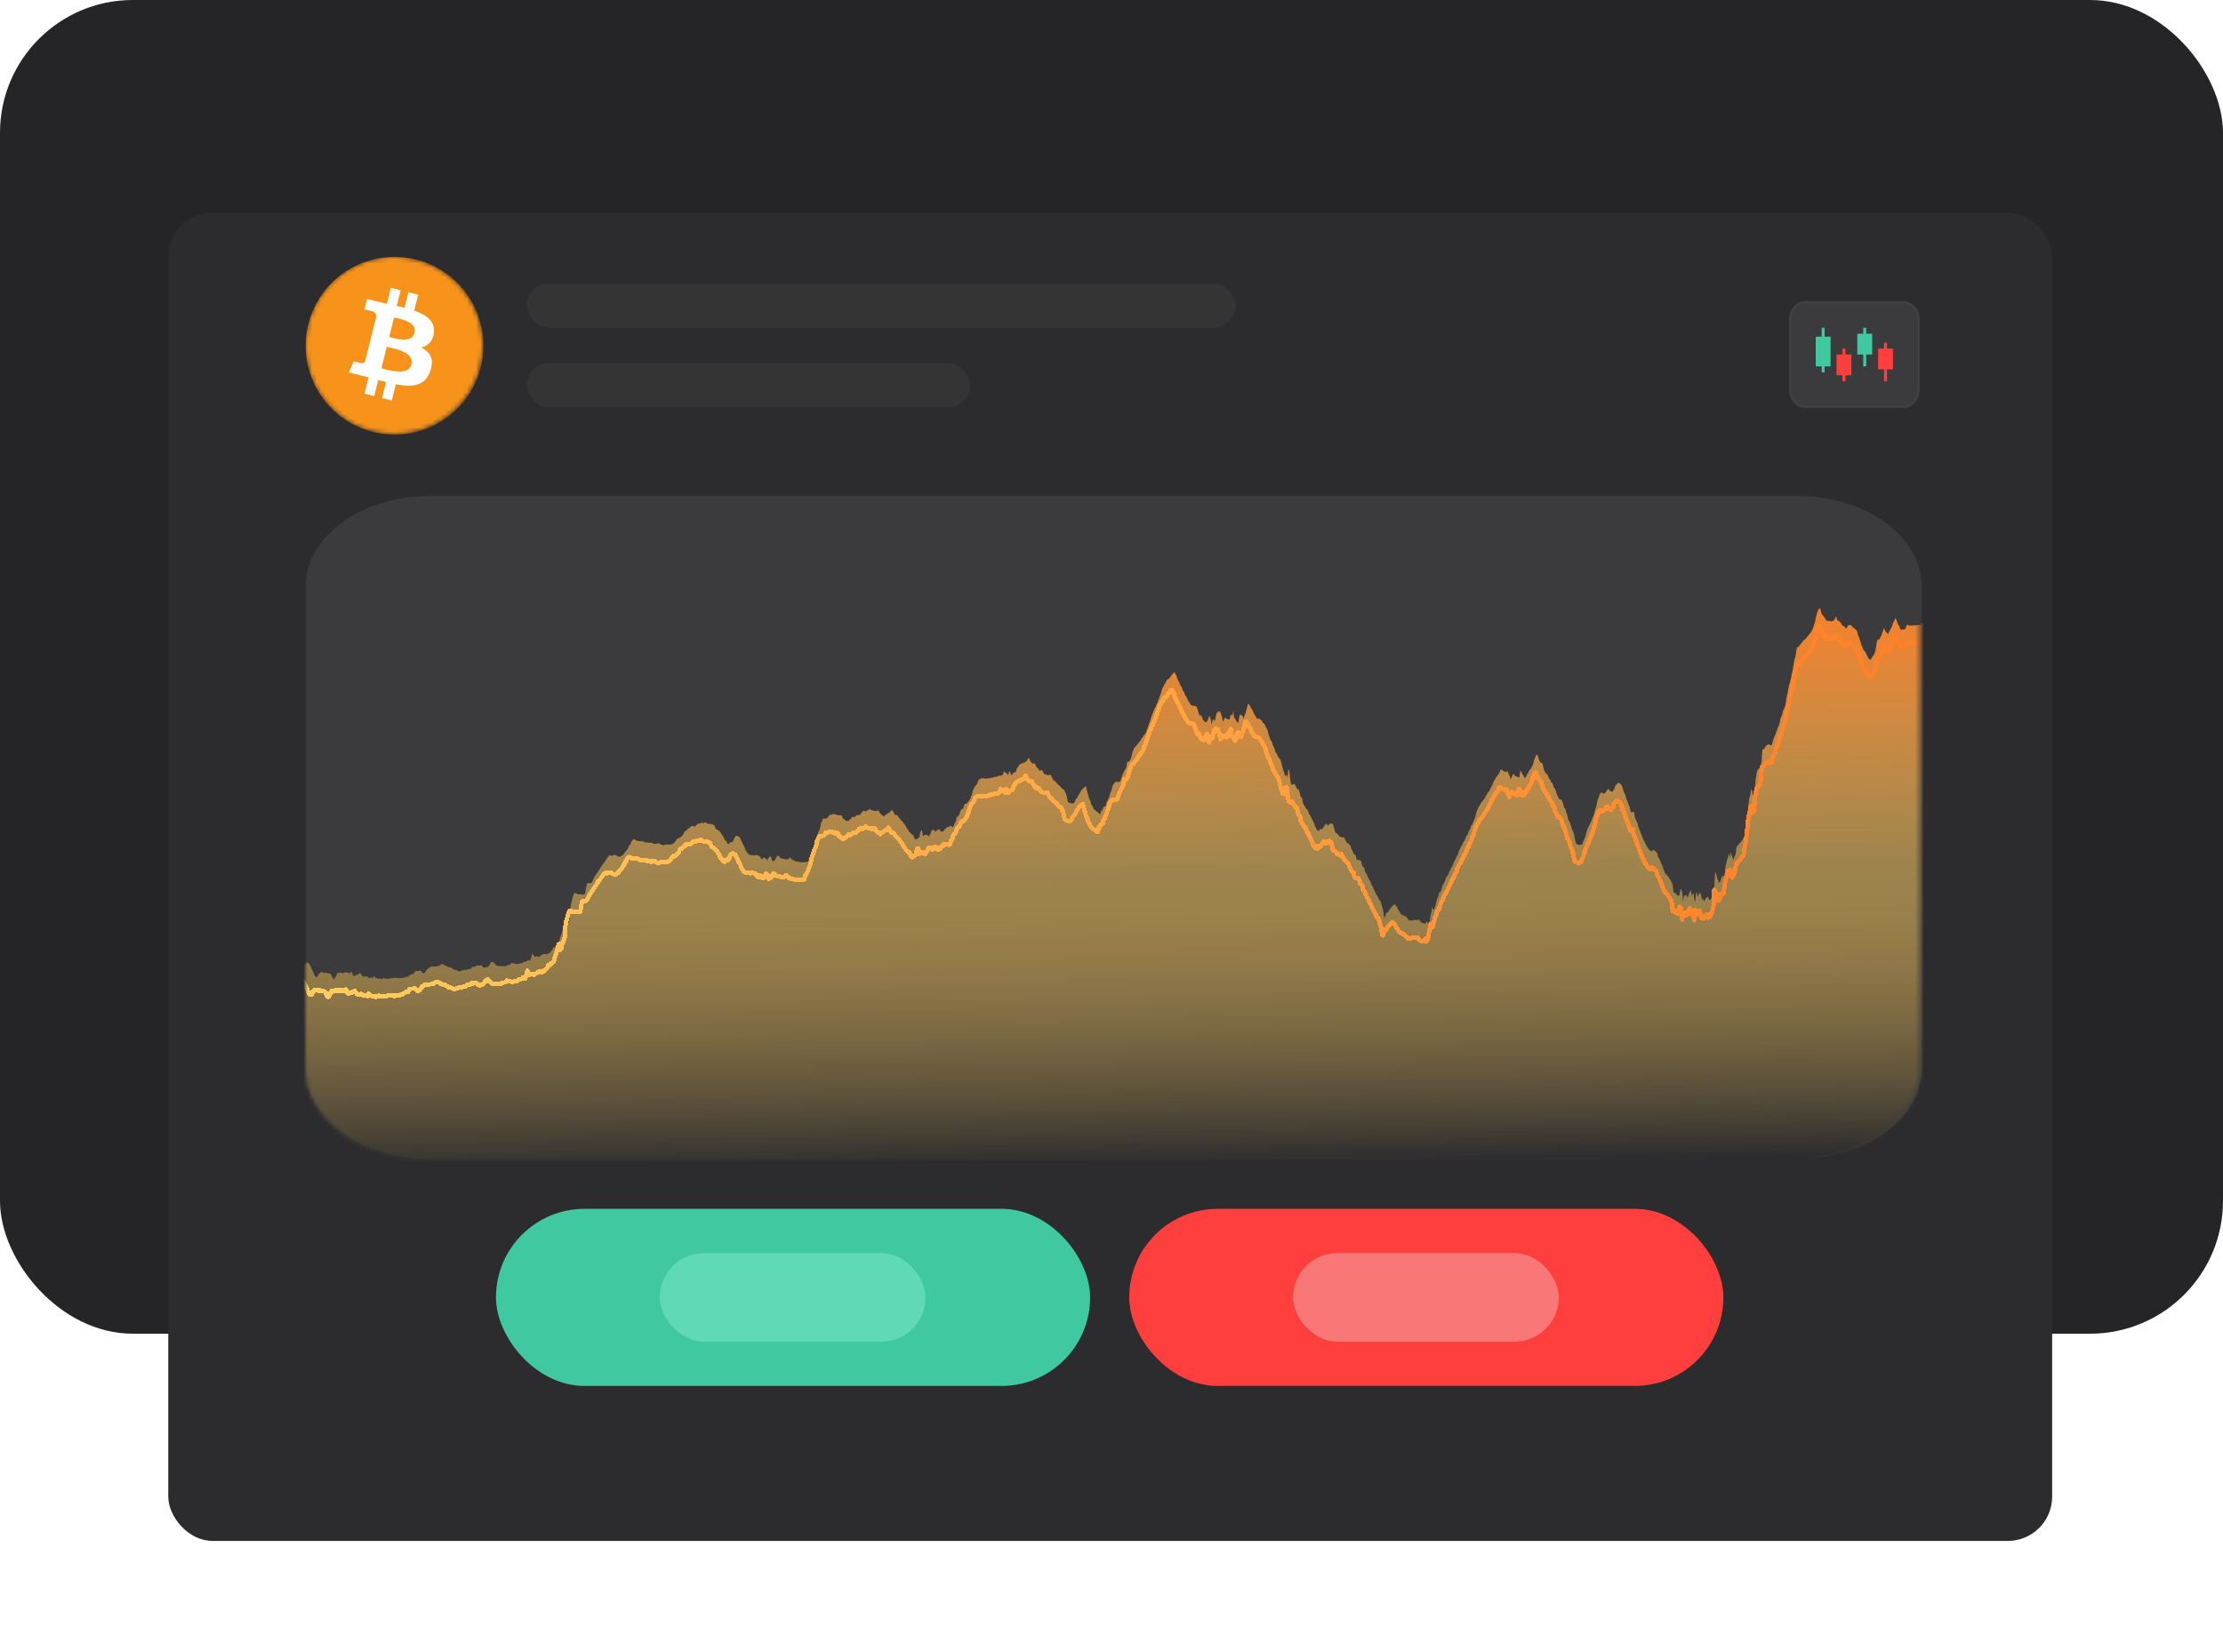 <svg width="502" height="373" viewBox="0 0 502 373" fill="none" xmlns="http://www.w3.org/2000/svg">
<rect width="502" height="301.2" rx="30" fill="#252527"/>
<g filter="url(#filter0_d_1_12488)">
<rect x="38" y="38" width="425.418" height="300" rx="10" fill="#2C2C2E"/>
</g>
<g filter="url(#filter1_d_1_12488)">
<path d="M405.923 108L97.077 108C81.57 108 69 117.208 69 128.566V237.152C69 248.51 81.57 257.717 97.077 257.717H405.923C421.43 257.717 434 248.51 434 237.152V128.566C434 117.208 421.43 108 405.923 108Z" fill="#3B3B3D"/>
<mask id="mask0_1_12488" style="mask-type:luminance" maskUnits="userSpaceOnUse" x="69" y="108" width="365" height="150">
<path d="M97.035 108L405.506 108C412.952 108.017 420.086 110.196 425.343 114.058C430.6 117.92 433.552 123.151 433.552 128.604V237.396C433.552 242.849 430.6 248.08 425.343 251.942C420.086 255.804 412.952 257.983 405.506 258H97.035C89.59 257.98 82.46 255.801 77.205 251.939C71.95 248.077 69 242.847 69 237.396V128.604C69 123.153 71.95 117.923 77.205 114.061C82.46 110.199 89.59 108.02 97.035 108Z" fill="white"/>
</mask>
<g mask="url(#mask0_1_12488)">
<path d="M435.308 135.813V259.919H67.692L67.692 214.294L67.883 214.211L68.074 214.046H68.277L68.468 213.957H68.659L68.862 213.875L69.053 213.545L69.435 213.38L69.638 213.463L69.829 213.71L70.02 214.046L70.222 214.459L70.414 214.871L70.605 215.207L70.807 215.791L70.999 216.203L71.19 216.533L71.381 216.704L71.583 216.616L71.775 216.368L71.966 215.956L72.168 215.873L72.359 215.537H72.753L72.944 215.62L73.135 215.702L73.327 215.791L73.529 215.62L73.72 215.702L73.912 215.791H74.114L74.305 215.873H74.496L74.699 215.956L74.89 216.286L75.081 216.787L75.272 217.117H75.475L75.666 216.787L75.857 216.451L76.06 216.121L76.251 215.702H76.836L77.027 215.62L77.218 215.791H77.421L77.612 215.702L77.803 215.62L78.006 215.702L78.197 215.537L78.388 215.62H78.59L78.782 215.873L78.973 215.791L79.164 215.62L79.367 215.455L79.558 215.873L79.749 216.286L79.951 216.451L80.143 216.368L80.334 216.203L80.536 216.121L80.727 216.203L81.11 215.873L81.312 215.702L81.504 215.956L81.695 216.203L81.897 216.533H82.673L82.864 216.451L83.056 216.616L83.258 216.869H83.449L83.641 216.787H83.843L84.034 216.704L84.225 217.034L84.428 216.368L84.619 216.616L84.81 216.869H85.001L85.204 216.952L85.395 217.034H85.586L85.789 216.952L85.98 217.117H86.171L86.374 216.952H86.565L86.756 216.869L86.947 217.034H87.734L87.926 216.952H88.51L88.702 216.869H89.095L89.287 216.787L89.478 216.869H90.063L90.265 216.952L90.456 216.869H90.839L91.041 216.787H91.424L91.626 216.616H92.008L92.211 216.533L92.402 216.286L92.593 216.203L92.784 216.121L92.987 215.956H93.189L93.38 216.038L93.583 215.537L93.774 215.29L93.965 215.372L94.168 215.29H94.55L94.742 215.207H94.944L95.135 215.372L95.326 215.62L95.529 215.791H95.72L95.911 215.702L96.114 215.455L96.305 215.125L96.496 214.788H96.687L96.89 214.624L97.081 214.376H97.272L97.475 214.294H98.442L98.633 214.211H98.835L99.027 214.129H99.218L99.42 213.875L99.612 213.792H99.803L100.005 213.71L100.196 213.875L100.388 213.957L100.579 214.046L100.781 214.211H100.972L101.164 214.376L101.366 214.459L101.557 214.376L101.748 214.459L101.951 214.624L102.142 214.706L102.333 214.871L102.525 214.96L102.727 215.042H102.918L103.109 215.125L103.312 215.207L103.503 215.29L103.694 215.372H103.897L104.088 215.29L104.279 215.207L104.47 215.125H104.673L105.055 214.96L105.258 215.042H105.449L105.64 214.96L105.842 214.788L106.034 214.871H106.225L106.427 214.706L106.619 214.376H106.81L107.001 214.294L107.203 214.376L107.395 214.294L107.586 214.046H107.788L107.979 214.129L108.171 214.046H108.564L108.755 213.957L108.947 214.294L109.149 214.459L109.34 214.541H109.532L109.734 214.459L109.925 214.376H110.116L110.319 214.211L110.51 214.046L110.701 213.628L110.892 213.298H111.095L111.286 213.215L111.477 213.38L111.68 213.71H111.871L112.062 214.046L112.265 214.129H112.838L113.041 214.211H114.21L114.402 214.046H114.593L114.784 213.957L114.986 213.875H115.178L115.369 213.628L115.571 213.463L115.763 213.545H115.954L116.156 213.628H116.347L116.539 213.71H117.123L117.315 213.545H117.899L118.102 213.298L118.293 213.215H118.676L118.878 213.044H119.069L119.26 212.714L119.463 212.961H119.654L119.845 212.632L120.048 211.883L120.239 211.217L120.43 211.8H120.633L120.824 212.13L121.026 212.048L121.217 211.965H121.409L121.611 212.13H121.802L121.993 211.883L122.185 211.8L122.387 211.636L122.578 211.471H122.972L123.163 211.382L123.354 211.553H123.557L123.748 211.217L123.939 211.382L124.13 211.217L124.333 210.887L124.524 210.722L124.715 210.557L124.918 209.891L125.109 210.056L125.3 209.891L125.503 209.555L125.694 209.637L126.076 209.142L126.279 208.724L126.47 207.81L126.661 207.315L126.864 206.649L127.055 206.066L127.246 205.235H127.448L127.64 206.484L127.831 206.319L128.022 205.317L128.224 204.987L128.416 204.321L128.607 203.744L128.809 200.921L129 199.918L129.192 199.259L129.394 198.427L129.585 197.844L129.777 197.679H129.968L130.17 197.761L130.361 197.844L130.553 198.009H130.755L130.946 197.926L131.149 198.009H131.925L132.116 197.844L132.307 196.848L132.51 195.604L132.701 195.522L132.892 195.433H133.477L133.679 195.186L133.871 194.856L134.062 194.355L134.253 194.025L134.455 193.689L134.647 193.441L134.838 193.111L135.04 192.864L135.231 192.528L135.423 192.28L135.625 191.944L135.816 191.697L136.008 191.284L136.199 191.119L136.401 190.866L136.592 190.536L136.784 190.288L136.986 189.952L137.177 189.705L137.368 189.457L137.571 189.203L137.762 189.121L137.953 189.375L138.144 189.286L138.347 189.121H138.729L138.932 189.038L139.123 189.121L139.314 189.286L139.517 189.375L139.708 189.457H140.09L140.281 189.375L140.484 189.121H140.675L140.866 188.791L141.069 188.626L141.26 188.29L141.451 188.125L141.642 187.795L141.845 187.63L142.036 186.964L142.227 186.882L142.43 186.545L142.621 185.968L142.812 185.797L143.015 185.556H143.206L143.408 185.638L143.599 185.721L143.791 185.886H143.993L144.184 185.968H145.151L145.343 186.051L145.545 186.222L145.736 186.304L145.928 186.222H146.13L146.321 186.304H146.715L146.906 186.387L147.097 186.222L147.288 186.387L147.491 186.552H147.873L148.076 186.634L148.267 186.552L148.458 186.469H148.852L149.043 186.552L149.234 186.717L149.437 186.799L149.628 186.882H149.819L150.022 186.799L150.213 186.717H151.574L151.765 186.634L151.967 186.552L152.159 186.469L152.35 186.222L152.552 185.968L152.743 185.638L152.935 185.473L153.126 185.219L153.328 185.391L153.519 185.137L153.711 185.055L153.913 184.89L154.104 184.725L154.295 184.477L154.498 183.894L154.689 183.729L154.88 183.646L155.083 183.475L155.274 183.227L155.465 183.063H155.656L155.859 182.815L156.05 182.561H156.635L156.826 182.733L157.029 182.561L157.22 182.396L157.411 182.149L157.602 182.067L157.805 181.984H158.198L158.389 181.813H158.592L158.783 181.902H158.974L159.177 181.648L159.368 181.73L159.559 181.902L159.75 181.984L159.953 182.067H160.538L160.729 182.149H160.92L161.123 182.396L161.314 182.314L161.505 182.898L161.707 183.31H161.899L162.09 183.475L162.281 183.557L162.483 183.729L162.866 184.223L163.068 184.56L163.26 184.807L163.451 185.137L163.653 185.721L163.844 185.803L164.036 185.968L164.227 186.469L164.429 186.552L164.62 186.634L164.812 186.304L165.014 186.133L165.205 186.222H165.396L165.588 185.886L165.79 185.302L165.981 185.055L166.173 184.807L166.375 184.725L166.566 184.89H166.757L166.949 184.972L167.151 185.302L167.342 185.721L167.533 186.133L167.736 186.634L167.927 186.964L168.118 187.3L168.321 187.878L168.512 188.214L168.703 188.461L168.906 188.791L169.097 188.962L169.288 189.045L169.479 189.127H170.064L170.267 189.21H170.458L170.649 189.127L170.851 189.045L171.043 189.127L171.234 189.292H171.436L171.627 189.457L171.819 189.876L172.01 190.041H172.212L172.404 189.622L172.595 189.705L172.797 189.793L172.988 189.958L173.18 190.371L173.382 189.958L173.573 189.793L173.764 189.54L173.956 189.292L174.158 189.622L174.349 190.371L174.54 190.453L174.743 190.371H174.934L175.125 189.958L175.328 189.622L175.519 189.299H175.71L175.913 189.381L176.104 189.628L176.295 189.793L176.497 189.876L176.689 189.958H177.071L177.274 190.047L177.465 190.13L177.656 190.047H178.05L178.241 189.711L178.443 189.628L178.634 189.958L178.826 190.047L179.017 190.295L179.219 190.212L179.411 190.377L179.602 190.542H179.995L180.187 190.624H180.389L180.58 190.707H182.132L182.335 190.624H182.526L182.717 189.711L182.92 189.464L183.111 189.134L183.302 188.715L183.493 188.214L183.696 187.719L183.887 187.218L184.078 186.304L184.281 185.473L184.472 184.896L184.663 184.395L184.865 183.729L185.057 183.481L185.248 182.733L185.439 181.737L185.641 181.489L185.833 180.906L186.024 180.823L186.226 180.906H186.418L186.609 180.823L186.811 180.741L187.002 180.493L187.194 180.328L187.385 179.992L187.587 180.075L187.778 179.992L187.97 179.91L188.172 179.827H188.363L188.555 179.91H188.757L188.948 180.075H189.139L189.331 180.157L189.533 180.075L189.724 180.157L189.915 180.075L190.118 180.239L190.309 180.741L190.5 180.988H190.703L190.894 181.242L191.085 181.407H191.479L191.67 181.324L191.861 181.071L192.064 180.988L192.255 180.741L192.446 180.576L192.648 180.411L192.84 180.576L193.031 180.493L193.233 180.328L193.425 180.075H194.009L194.201 179.992L194.392 179.745L194.594 179.497L194.785 179.326L194.977 179.079L195.179 179.161L195.37 179.243H195.562L195.753 179.079L195.955 178.996L196.146 178.914L196.338 178.666L196.54 178.831L196.731 178.914L196.922 178.996H197.125L197.316 179.079L197.507 179.161H197.901L198.092 179.079L198.283 178.996L198.486 179.243L198.677 179.662L198.868 179.745L199.071 179.992L199.262 180.157L199.453 180.239L199.656 180.411L199.847 180.157L200.038 179.992L200.229 179.91L200.432 179.745L200.623 179.58L200.814 179.497L201.016 179.415L201.208 179.079L201.399 178.914L201.601 179.161L201.792 179.415L201.984 179.827L202.175 180.075H202.569L202.76 180.239L202.962 180.658L203.153 180.823L203.345 181.071L203.547 181.324L203.738 181.489L203.929 181.654L204.132 182.073L204.323 182.155L204.514 182.485L204.706 182.904L204.908 183.234L205.099 183.399L205.29 183.9L205.493 183.982L205.684 184.23L205.875 184.477H206.078L206.269 184.648L206.46 185.308L206.651 185.473L206.854 185.644L207.045 185.473L207.236 185.391L207.439 185.226L207.63 184.978L207.821 183.982L208.023 183.564H208.215L208.406 184.896L208.597 184.725L208.8 184.56H209.384L209.576 184.813L209.767 184.896L209.969 184.477L210.16 184.23L210.352 183.646L210.543 183.399H210.745L210.936 183.481L211.128 183.729L211.33 183.9L211.521 183.481H211.713L211.915 183.316H212.106L212.297 183.564L212.5 183.811H212.882L213.073 183.646L213.276 183.399L213.467 183.151L213.658 183.069L213.861 182.733L214.052 182.815H214.243L214.446 182.568H214.828L215.019 182.815L215.222 182.733L215.413 182.485L215.604 181.819L215.807 181.654L215.998 180.741L216.189 180.411L216.391 180.322L216.583 180.075L216.774 179.497L216.965 178.996L217.167 178.749H217.359L217.55 178.412L217.752 177.835L217.943 177.499H218.337L218.528 177.169L218.72 177.004L218.922 176.585L219.113 176.42L219.304 175.754L219.496 175.507L219.698 174.511L219.889 174.175L220.08 173.68L220.283 173.515L220.474 173.261L220.665 173.014L220.868 172.43L221.059 172.1L221.25 171.935L221.441 171.853L221.644 171.77H222.229L222.42 171.853H222.814L223.005 171.77H223.59L223.781 171.688L223.972 171.599H224.366L224.557 171.434H225.142L225.333 171.269L225.535 171.187H226.131L226.323 171.022L226.525 170.857L226.716 170.108L226.908 170.438L227.11 170.521L227.301 170.603L227.492 170.857L227.684 171.022L227.886 170.191L228.077 170.273L228.268 170.857L228.471 171.104L228.662 170.774L228.853 170.521L229.056 170.438H229.247L229.438 170.273L229.629 169.525L229.832 169.36L230.023 168.941L230.214 168.694L230.417 168.611L230.608 168.446L230.799 168.364H231.002L231.193 168.199H231.384L231.575 168.027L231.778 167.945L231.969 167.698L232.16 167.285L232.362 167.196L232.554 167.615L232.745 168.027L232.947 168.199L233.139 168.446H233.723L233.915 169.03L234.106 169.195L234.308 169.525L234.499 169.607L234.691 170.026L234.893 170.108L235.084 169.861L235.275 169.943L235.478 170.191L235.669 170.603L235.86 170.857H236.052L236.254 170.939L236.445 171.022L236.636 171.104L236.839 171.022H237.03L237.221 170.939L237.424 171.352L237.615 171.688L237.806 172.1L238.009 172.348H238.2L238.391 172.601L238.582 172.766L238.785 173.014L238.976 173.261L239.167 173.344L239.369 173.515L239.561 173.845L239.752 174.01L239.954 174.175L240.146 174.263L240.337 174.428L240.539 174.923L240.73 175.259L240.922 176.008L241.113 177.004L241.315 177.251L241.506 177.334H241.698L241.9 177.416L242.091 177.499L242.282 177.416L242.485 177.334L242.676 177.169L242.867 176.585L243.059 176.42L243.261 176.173L243.452 175.754L243.643 175.424L243.846 175.088L244.037 174.758L244.228 174.428L244.431 174.175L244.622 174.092L244.813 173.845L245.004 173.68L245.207 173.515L245.398 174.346L245.589 175.088L245.792 175.754L245.983 176.42L246.174 176.75L246.376 177.499L246.568 177.918L246.759 178.083L246.961 178.749L247.153 178.831L247.344 178.996L247.535 179.243L247.737 179.326L247.929 179.408L248.12 179.662L248.322 179.827H248.513L248.705 178.914L248.907 179.161L249.098 178.412L249.289 178.165H249.481L249.683 178L249.874 177.169L250.066 176.922L250.268 176.42L250.459 176.091L250.65 175.342L250.853 174.841L251.044 174.263L251.235 173.515L251.426 173.179L251.629 172.931L251.82 172.601H252.011L252.214 172.519L252.405 172.601H252.799L252.99 172.348L253.181 171.935L253.372 171.187L253.575 170.774L253.766 170.438L253.957 169.943L254.16 169.69L254.351 169.277L254.542 168.034L254.744 168.116L254.936 167.945L255.127 167.78L255.329 167.45L255.52 166.866L255.712 165.953L255.903 165.458L256.105 164.957L256.297 164.71L256.488 164.545L256.69 164.373L256.881 164.043L257.073 163.878L257.275 163.542L257.466 163.377L257.657 163.047L257.849 162.629L258.051 162.546L258.242 162.051L258.433 161.969L258.636 161.715L258.827 161.303L259.018 160.719L259.221 160.307L259.412 159.641L259.603 159.14L259.794 158.562L259.997 157.896L260.188 157.401L260.379 156.9L260.582 156.405L260.773 155.987L260.964 155.657L261.167 155.073L261.358 154.826L261.549 154.16L261.751 153.747L261.943 153.081L262.134 152.662L262.325 151.92L262.527 151.337L262.719 151.089L262.91 150.588L263.112 150.423L263.304 150.004L263.495 149.592L263.697 149.427L263.888 149.345L264.08 149.173L264.271 148.926L264.473 148.596L264.664 148.342L264.856 148.177L265.058 147.847H265.249L265.441 148.26L265.643 148.514L265.834 149.173L266.025 149.674L266.217 149.922L266.419 150.423L266.61 150.835L266.801 151.083L267.004 151.666L267.195 152.085L267.386 152.25L267.589 152.91L267.78 153.164L267.971 153.493L268.162 153.912L268.365 154.407L268.556 154.572L268.747 154.908L268.95 155.238L269.141 155.321L269.332 155.403H269.917L270.119 155.485L270.311 155.822L270.502 156.399L270.693 157.065L270.895 157.731L271.087 157.395L271.278 157.731L271.48 157.979L271.671 158.645L271.863 158.81L272.065 158.975L272.256 159.14H272.448L272.639 158.81L272.841 158.315L273.032 157.896L273.224 157.731L273.426 158.48L273.617 159.641L273.808 158.645L274.011 158.397L274.202 158.81L274.393 158.645L274.585 157.649L274.787 156.9L274.978 156.983L275.169 156.57L275.372 156.653L275.563 156.818L275.754 157.313L275.957 157.896L276.148 158.975L276.339 158.727L276.542 158.061L276.733 158.226H276.924L277.115 158.391L277.318 158.473H277.7L277.902 157.477L278.094 157.395L278.285 157.731L278.487 156.564L278.678 158.144L278.87 158.226L279.061 158.645L279.263 158.892L279.455 159.305L279.646 159.14L279.848 157.896L280.039 157.395H280.231L280.433 157.649L280.624 157.731L280.815 158.391L281.007 157.56L281.209 157.313L281.4 156.564L281.592 155.904L281.794 154.991H281.985L282.176 155.321L282.379 155.568L282.57 156.069L282.761 156.234L282.964 156.653L283.155 157.148L283.346 157.477L283.537 157.731L283.74 158.144L283.931 158.309H284.325L284.516 158.397L284.707 158.562L284.909 158.645L285.101 159.14L285.292 159.311L285.483 159.393L285.686 159.806L285.877 160.307L286.068 160.554L286.27 160.973L286.462 161.887L286.653 162.381L286.855 163.047L287.046 163.295L287.238 163.542L287.429 164.291L287.631 164.71L287.822 165.122L288.014 165.788L288.216 166.118L288.407 166.372L288.599 166.866L288.801 167.12L288.992 167.368L289.183 167.698L289.375 168.364L289.577 169.03L289.768 169.943L289.971 170.356L290.162 171.187H290.353L290.544 171.022L290.747 171.44L290.938 169.778L291.129 169.943L291.332 171.77L291.523 173.014L291.714 173.261L291.916 173.179L292.108 173.096L292.299 173.014L292.49 173.35L292.693 173.762L292.884 174.092L293.075 174.346L293.277 174.263L293.469 174.923L293.66 175.754L293.862 176.091L294.053 176.255L294.245 177.416L294.436 177.753L294.638 178.083L294.83 178.412L295.021 178.749H295.223L295.414 179.243L295.606 179.827L295.808 179.992L295.999 180.411L296.19 180.823L296.382 181.159L296.584 181.654L296.775 182.073L296.966 182.568L297.169 182.986L297.36 183.316L297.551 183.564H297.754L297.945 183.646L298.136 182.986L298.339 183.316H298.53L298.721 183.069L298.912 182.733L299.115 182.485L299.306 182.155L299.497 181.984L299.7 182.238L299.891 182.485L300.082 182.238L300.284 182.155L300.476 181.984L300.667 181.902L300.858 182.073L301.06 182.238L301.252 182.986L301.443 183.729L301.645 184.147H301.837L302.028 184.312L302.23 184.56L302.421 184.896H302.613L302.804 184.978L303.006 185.143L303.197 185.226L303.389 184.896L303.591 185.308L303.782 185.644L303.973 186.057L304.176 186.304L304.367 186.476L304.558 186.558L304.761 186.805L304.952 186.97L305.143 187.636L305.334 187.966L305.537 188.468L305.728 188.88L305.919 189.051H306.122L306.313 189.965L306.504 190.212H306.898L307.089 190.295L307.28 190.377L307.483 190.961L307.674 191.62L307.865 191.792L308.067 191.957L308.259 192.87L308.45 193.2L308.652 193.454L308.844 193.949L309.035 194.285L309.226 194.78L309.428 195.027L309.62 195.528L309.811 196.029L310.013 196.194L310.204 196.854L310.396 197.108L310.598 197.603L310.789 198.021L310.98 198.269L311.172 198.599L311.374 199.1L311.565 199.347L311.757 199.512L311.959 200.261L312.15 200.927L312.341 201.511L312.544 203.001L312.735 203.255L312.926 202.589L313.129 202.088H313.32L313.511 201.923L313.702 201.511L313.905 201.257L314.096 201.009L314.287 200.762L314.49 200.597L314.681 200.343L314.872 200.261L315.074 200.343L315.266 200.515L315.457 200.845L315.648 201.257L315.851 201.593L316.042 201.923L316.233 202.259L316.435 202.507L316.627 202.589L316.818 202.754H317.02L317.211 202.919H317.403L317.594 203.084L317.796 203.338L317.988 203.585L318.179 203.833L318.381 203.915L318.572 203.833L318.764 203.915H318.966L319.157 203.833L319.348 203.75H319.742L319.933 203.833L320.124 203.75H320.327L320.518 203.668L320.709 204.086L320.912 204.251L321.103 204.416L321.294 204.499H321.497L321.688 204.581H321.879L322.07 204.334L322.273 204.004L322.464 204.664L322.655 204.334L322.858 204.08L323.049 202.748L323.251 201.917L323.442 200.756L323.634 201.498L323.836 201.415L324.027 200.838L324.218 200.255L324.41 199.423L324.612 198.84L324.803 198.427L324.995 197.596L325.197 197.431L325.388 197.267L325.579 196.6L325.782 195.852L325.973 195.604L326.164 195.268L326.367 194.773L326.558 194.107L326.749 194.025L326.94 193.606L327.143 193.276L327.334 192.693L327.525 192.445L327.728 191.944L327.919 191.697L328.11 191.284L328.312 190.618L328.504 190.371L328.695 190.117L328.886 189.54L329.089 189.203L329.28 188.874L329.471 188.125L329.673 187.795L329.865 187.376L330.056 186.964L330.258 186.71L330.449 186.133L330.641 185.968L330.843 185.556L331.034 185.055L331.237 184.725L331.428 184.477L331.619 183.894L331.822 183.475L332.013 183.145L332.204 182.479L332.395 182.314L332.598 181.813L332.789 181.4L332.98 180.899L333.182 180.487L333.374 179.491L333.565 179.072L333.767 178.495L333.959 178.159L334.15 177.911L334.352 177.499L334.543 177.163L334.735 176.998L334.926 176.75L335.128 176.497L335.319 176.249L335.511 175.754L335.713 175.583L335.904 175.088L336.096 174.923L336.298 174.669L336.489 174.257L336.68 173.838L336.872 173.509L337.074 173.179L337.265 172.513L337.456 172.265L337.659 171.929L337.85 171.517L338.041 171.352L338.244 171.015L338.435 170.686L338.626 170.521L338.817 169.854H339.02L339.211 169.772L339.402 170.102L339.605 170.184L339.987 170.349L340.19 170.267L340.381 170.184L340.572 170.432L340.774 171.015L340.966 171.263L341.157 172.011L341.359 171.517L341.55 171.015L341.742 170.85L341.933 170.933L342.135 171.263L342.327 171.352H342.518L342.72 171.517L342.911 171.599L343.103 171.434L343.305 170.102L343.496 170.184L343.687 170.597L343.879 170.933L344.081 171.263L344.272 171.675L344.463 171.593L344.666 171.345L344.857 170.762L345.048 170.679L345.251 170.184L345.442 169.848L345.633 169.683L345.824 169.436L346.027 168.935L346.218 168.605L346.409 167.691L346.612 167.272L346.803 166.778L346.994 166.448H347.197L347.388 167.108L347.579 167.691L347.781 168.021L347.973 168.192L348.355 168.522L348.557 169.436L348.749 170.102L348.94 170.432L349.142 170.679L349.334 170.85L349.525 171.098L349.727 171.675L349.918 171.929L350.11 172.176L350.301 172.678L350.503 172.842L350.694 173.172L350.886 173.838L351.088 174.003L351.279 174.422L351.47 175.082L351.673 175.583L351.864 175.995L352.055 176.414L352.247 176.579L352.449 176.497L352.64 176.661L352.831 177.08L353.034 177.74L353.225 178.406L353.416 178.571L353.619 179.237L353.81 179.821L354.001 180.316L354.192 181.394H354.395L354.586 182.06L354.777 182.479L354.98 183.304L355.171 183.64L355.362 184.135L355.565 184.966L355.756 186.044L355.947 186.545L356.149 186.628L356.341 186.793H356.532L356.723 186.875L356.925 186.793L357.117 186.71H357.308L357.51 186.044L357.701 185.632L357.893 185.213L358.095 184.553L358.478 183.221L358.669 182.891L358.871 182.39L359.062 182.06L359.254 181.641L359.456 181.147L359.647 180.645L359.838 180.233L360.041 179.567L360.232 178.818L360.423 178.317L360.614 177.404L360.817 176.49L361.008 176.16L361.199 175.494L361.402 175.164L361.593 174.999H361.784L361.987 175.164L362.178 175.247L362.369 175.164L362.571 174.917L362.763 174.746L362.954 174.333L363.145 174.251H363.348L363.539 174.581L363.741 174.663L363.932 174.834H364.124L364.326 174.416H364.517L364.708 173.585L364.9 173.337L365.102 173.09L365.293 172.919L365.484 172.754L365.687 172.836L365.878 173.001L366.069 173.172L366.272 173.502L366.463 174.003L366.654 174.834L366.845 175.164L367.048 175.577L367.239 176.325L367.43 176.826L367.633 177.321L367.824 177.822L368.015 178.317L368.218 179.148L368.409 179.567L368.6 179.402H368.802L368.994 179.32L369.185 180.645L369.376 181.064L369.579 181.477L369.77 181.978L369.961 182.72L370.163 183.139L370.355 183.722L370.546 184.217L370.748 184.718L370.939 185.131L371.131 185.714L371.322 185.962L371.524 186.545L371.715 186.71L371.907 187.211L372.109 187.459L372.3 187.789L372.492 187.954L372.694 188.125L372.885 188.372L373.076 188.125L373.279 187.954L373.47 188.036L373.661 188.125L373.852 188.29L374.055 188.455L374.246 188.785L374.437 189.533L374.64 189.87L374.831 190.199L375.022 190.701L375.225 191.195L375.416 191.525L375.607 192.191L375.809 192.693L376.001 193.27L376.192 193.359L376.383 193.606L376.586 193.854L376.777 194.018L376.968 194.437L377.17 194.602L377.362 195.103L377.553 195.268L377.755 196.017L377.946 197.761L378.138 197.508L378.329 197.673L378.531 197.926L378.723 198.174L378.914 198.256L379.116 198.339L379.307 197.844L379.499 196.765L379.701 196.93L379.892 197.596L380.083 199.671L380.275 198.339L380.477 198.256L380.668 198.174H380.859L381.062 198.757L381.253 198.339L381.444 197.679L381.647 197.26L381.838 197.095L382.029 198.339L382.22 197.844L382.423 197.679L382.614 199.005L382.805 199.836L383.008 197.508L383.199 197.679L383.39 198.592L383.592 198.009L383.784 197.761L383.975 197.59L384.177 198.339L384.369 199.335L384.56 198.84L384.751 199.5L384.953 199.335L385.145 198.922L385.336 198.757L385.538 198.675L385.729 198.504L385.921 199.252L386.123 199.17L386.314 199.087L386.506 198.757L386.697 198.339L386.899 197.59L387.09 197.178L387.282 192.94L387.484 193.276L387.675 193.854L387.866 194.52L388.069 195.021L388.26 195.433L388.451 195.103L388.643 194.52L388.845 193.854L389.036 193.936L389.227 193.854L389.43 193.606L389.621 191.944L389.812 190.948L390.015 190.199L390.206 189.787L390.397 188.62L390.6 189.787L390.791 188.455L390.982 189.038L391.173 189.451L391.376 190.199L391.567 189.787L391.758 189.286L391.96 188.874L392.152 187.211L392.343 187.046L392.545 186.882L392.737 186.545L392.928 186.298L393.119 186.133L393.321 185.879L393.513 185.549L393.704 185.302L393.906 185.137L394.097 183.475L394.289 182.561L394.491 181.229L394.682 179.402L394.874 177.575L395.065 176.084L395.267 175.583L395.458 174.092L395.65 174.669L395.852 175.501H396.043L396.234 175.171L396.437 172.176L396.628 171.015L396.819 170.019L397.01 169.772L397.213 169.607L397.404 169.436L397.595 169.188L397.798 167.945L397.989 165.204L398.18 165.287L398.383 165.122L398.574 164.786L398.765 164.456L398.967 164.291L399.159 164.208L399.35 164.037L399.541 164.126L399.744 164.291H399.935L400.126 164.208L400.328 163.46L400.52 162.794L400.711 162.381L400.913 161.88L401.104 161.214L401.296 160.967L401.487 160.218L401.689 159.888L401.881 159.222L402.072 158.226L402.274 157.807L402.465 157.395L402.657 156.399L402.859 156.145L403.05 155.65L403.241 154.984L403.433 153.493L403.635 152.745L403.838 151.59L404.029 150.677L404.231 150.093L404.422 149.262L404.614 148.184L404.816 147.353L405.007 146.192L405.198 145.031L405.401 144.53L405.592 143.451L405.783 142.125L405.974 142.29L406.177 141.96L406.368 141.789L406.559 141.542L406.762 141.294L406.953 141.047L407.144 140.793L407.347 140.546L407.538 140.463L407.729 140.298L407.92 140.044L408.123 139.797L408.314 139.55L408.505 139.296L408.708 139.131L408.899 138.801L409.09 138.554L409.292 138.135L409.484 137.64L409.675 137.056L409.866 136.473L410.068 135.477L410.26 134.728L410.451 134.068L410.653 133.65L410.845 133.485L411.036 133.32L411.238 134.233L411.429 134.728L411.621 134.982L411.823 135.147L412.014 135.559L412.205 135.731L412.397 136.06L412.599 136.225H413.184L413.375 136.308H413.769L413.96 136.143L414.151 136.06L414.354 135.813L414.545 135.229L414.736 135.477L414.927 136.143H415.13L415.321 136.308L415.512 136.473L415.715 136.644L415.906 137.056L416.097 137.304L416.299 137.393H416.491L416.682 137.805L416.873 137.97L417.076 137.723L417.267 137.393L417.458 137.139L417.66 137.221L417.852 137.139L418.043 137.221L418.245 137.475L418.436 137.723L418.628 137.805L418.83 137.97L419.021 138.135L419.212 138.306L419.404 138.719L419.606 139.55L419.797 139.879L419.989 140.546L420.191 141.047L420.382 141.789L420.573 142.125L420.776 142.702L420.967 142.956L421.158 143.121L421.349 143.451L421.552 143.87L421.743 144.282L421.934 144.701L422.137 144.866L422.328 144.948L422.519 144.866L422.722 144.536L422.913 144.2L423.104 143.952L423.295 143.622L423.498 142.956L423.689 141.795L423.88 140.793L424.083 140.298L424.274 140.546L424.465 140.298L424.667 139.797L424.859 139.55L425.05 138.883L425.241 138.471L425.443 137.805L425.635 138.306L425.826 138.719L426.028 138.801L426.219 139.055L426.411 139.22L426.613 138.554L426.804 138.389L426.996 137.97L427.198 137.558L427.389 137.056L427.58 136.397L427.772 136.314L427.974 135.566L428.165 135.813L428.356 136.232L428.559 136.891L428.75 137.228L428.941 137.475L429.144 138.141L429.335 138.224L429.526 138.141H430.111L430.302 137.887L430.505 137.393L430.696 137.145L430.887 137.063L431.09 137.31L433.363 137.145H433.554L433.745 137.063L433.947 136.809L434.139 136.727L434.33 136.809H434.724L434.915 136.562L435.117 136.06L435.308 135.813Z" fill="url(#paint0_linear_1_12488)"/>
<g filter="url(#filter2_d_1_12488)">
<path d="M435.309 135.813V259.919H66.384L66.384 214.294L66.576 214.211L66.768 214.046H66.971L67.163 213.957H67.355L67.558 213.875L67.749 213.545L68.133 213.38L68.337 213.463L68.528 213.71L68.72 214.046L68.923 214.459L69.115 214.871L69.307 215.207L69.51 215.791L69.702 216.203L69.894 216.533L70.086 216.704L70.289 216.616L70.481 216.368L70.673 215.956L70.876 215.873L71.068 215.537H71.463L71.655 215.62L71.847 215.702L72.039 215.791L72.242 215.62L72.434 215.702L72.626 215.791H72.829L73.021 215.873H73.213L73.416 215.956L73.608 216.286L73.799 216.787L73.991 217.117H74.195L74.386 216.787L74.578 216.451L74.781 216.121L74.973 215.702H75.56L75.752 215.62L75.944 215.791H76.147L76.339 215.702L76.531 215.62L76.734 215.702L76.926 215.537L77.118 215.62H77.321L77.513 215.873L77.705 215.791L77.897 215.62L78.1 215.455L78.292 215.873L78.484 216.286L78.687 216.451L78.879 216.368L79.071 216.203L79.274 216.121L79.466 216.203L79.85 215.873L80.053 215.702L80.245 215.956L80.436 216.203L80.64 216.533H81.418L81.61 216.451L81.802 216.616L82.005 216.869H82.197L82.389 216.787H82.592L82.784 216.704L82.976 217.034L83.179 216.368L83.371 216.616L83.563 216.869H83.755L83.958 216.952L84.15 217.034H84.342L84.545 216.952L84.737 217.117H84.929L85.132 216.952H85.324L85.516 216.869L85.708 217.034H86.498L86.689 216.952H87.276L87.468 216.869H87.863L88.055 216.787L88.247 216.869H88.834L89.037 216.952L89.229 216.869H89.613L89.816 216.787H90.2L90.403 216.616H90.787L90.99 216.533L91.182 216.286L91.374 216.203L91.566 216.121L91.769 215.956H91.972L92.164 216.038L92.367 215.537L92.559 215.29L92.751 215.372L92.954 215.29H93.338L93.53 215.207H93.733L93.925 215.372L94.117 215.62L94.32 215.791H94.512L94.704 215.702L94.907 215.455L95.099 215.125L95.29 214.788H95.482L95.686 214.624L95.877 214.376H96.069L96.272 214.294H97.243L97.435 214.211H97.638L97.83 214.129H98.022L98.225 213.875L98.417 213.792H98.609L98.812 213.71L99.004 213.875L99.196 213.957L99.388 214.046L99.591 214.211H99.783L99.975 214.376L100.178 214.459L100.37 214.376L100.562 214.459L100.765 214.624L100.957 214.706L101.149 214.871L101.34 214.96L101.544 215.042H101.735L101.927 215.125L102.13 215.207L102.322 215.29L102.514 215.372H102.717L102.909 215.29L103.101 215.207L103.293 215.125H103.496L103.88 214.96L104.083 215.042H104.275L104.467 214.96L104.67 214.788L104.862 214.871H105.054L105.257 214.706L105.449 214.376H105.641L105.833 214.294L106.036 214.376L106.228 214.294L106.42 214.046H106.623L106.815 214.129L107.007 214.046H107.402L107.594 213.957L107.785 214.294L107.989 214.459L108.18 214.541H108.372L108.576 214.459L108.767 214.376H108.959L109.162 214.211L109.354 214.046L109.546 213.628L109.738 213.298H109.941L110.133 213.215L110.325 213.38L110.528 213.71H110.72L110.912 214.046L111.115 214.129H111.691L111.894 214.211H113.068L113.26 214.046H113.452L113.643 213.957L113.847 213.875H114.039L114.23 213.628L114.434 213.463L114.625 213.545H114.817L115.021 213.628H115.212L115.404 213.71H115.991L116.183 213.545H116.77L116.973 213.298L117.165 213.215H117.549L117.752 213.044H117.944L118.136 212.714L118.339 212.961H118.531L118.723 212.632L118.926 211.883L119.118 211.217L119.31 211.8H119.513L119.705 212.13L119.908 212.048L120.1 211.965H120.292L120.495 212.13H120.687L120.879 211.883L121.07 211.8L121.274 211.636L121.466 211.471H121.861L122.052 211.382L122.244 211.553H122.448L122.639 211.217L122.831 211.382L123.023 211.217L123.226 210.887L123.418 210.722L123.61 210.557L123.813 209.891L124.005 210.056L124.197 209.891L124.4 209.555L124.592 209.637L124.976 209.142L125.179 208.724L125.371 207.81L125.563 207.315L125.766 206.649L125.958 206.066L126.15 205.235H126.353L126.545 206.484L126.737 206.319L126.929 205.317L127.132 204.987L127.324 204.321L127.516 203.744L127.719 200.921L127.911 199.918L128.102 199.259L128.306 198.427L128.497 197.844L128.689 197.679H128.881L129.084 197.761L129.276 197.844L129.468 198.009H129.671L129.863 197.926L130.066 198.009H130.845L131.037 197.844L131.229 196.848L131.432 195.604L131.624 195.522L131.816 195.433H132.403L132.606 195.186L132.798 194.856L132.99 194.355L133.182 194.025L133.385 193.689L133.577 193.441L133.769 193.111L133.972 192.864L134.164 192.528L134.356 192.28L134.559 191.944L134.751 191.697L134.943 191.284L135.134 191.119L135.338 190.866L135.529 190.536L135.721 190.288L135.925 189.952L136.116 189.705L136.308 189.457L136.511 189.203L136.703 189.121L136.895 189.375L137.087 189.286L137.29 189.121H137.674L137.877 189.038L138.069 189.121L138.261 189.286L138.464 189.375L138.656 189.457H139.04L139.232 189.375L139.435 189.121H139.627L139.819 188.791L140.022 188.626L140.214 188.29L140.406 188.125L140.597 187.795L140.801 187.63L140.992 186.964L141.184 186.882L141.388 186.545L141.579 185.968L141.771 185.797L141.974 185.556H142.166L142.37 185.638L142.561 185.721L142.753 185.886H142.956L143.148 185.968H144.119L144.311 186.051L144.514 186.222L144.706 186.304L144.898 186.222H145.101L145.293 186.304H145.688L145.88 186.387L146.072 186.222L146.264 186.387L146.467 186.552H146.851L147.054 186.634L147.246 186.552L147.437 186.469H147.833L148.024 186.552L148.216 186.717L148.419 186.799L148.611 186.882H148.803L149.006 186.799L149.198 186.717H150.564L150.756 186.634L150.959 186.552L151.151 186.469L151.343 186.222L151.546 185.968L151.738 185.638L151.93 185.473L152.122 185.219L152.325 185.391L152.517 185.137L152.709 185.055L152.912 184.89L153.104 184.725L153.296 184.477L153.499 183.894L153.691 183.729L153.883 183.646L154.086 183.475L154.278 183.227L154.469 183.063H154.661L154.865 182.815L155.056 182.561H155.643L155.835 182.733L156.038 182.561L156.23 182.396L156.422 182.149L156.614 182.067L156.817 181.984H157.212L157.404 181.813H157.607L157.799 181.902H157.991L158.194 181.648L158.386 181.73L158.578 181.902L158.77 181.984L158.973 182.067H159.56L159.752 182.149H159.944L160.147 182.396L160.339 182.314L160.531 182.898L160.734 183.31H160.926L161.118 183.475L161.31 183.557L161.513 183.729L161.896 184.223L162.1 184.56L162.292 184.807L162.483 185.137L162.687 185.721L162.878 185.803L163.07 185.968L163.262 186.469L163.465 186.552L163.657 186.634L163.849 186.304L164.052 186.133L164.244 186.222H164.436L164.628 185.886L164.831 185.302L165.023 185.055L165.215 184.807L165.418 184.725L165.61 184.89H165.802L165.994 184.972L166.197 185.302L166.389 185.721L166.581 186.133L166.784 186.634L166.976 186.964L167.168 187.3L167.371 187.878L167.563 188.214L167.755 188.461L167.958 188.791L168.15 188.962L168.341 189.045L168.533 189.127H169.12L169.323 189.21H169.515L169.707 189.127L169.91 189.045L170.102 189.127L170.294 189.292H170.497L170.689 189.457L170.881 189.876L171.073 190.041H171.276L171.468 189.622L171.66 189.705L171.863 189.793L172.055 189.958L172.247 190.371L172.45 189.958L172.642 189.793L172.834 189.54L173.026 189.292L173.229 189.622L173.421 190.371L173.613 190.453L173.816 190.371H174.008L174.2 189.958L174.403 189.622L174.595 189.299H174.786L174.99 189.381L175.182 189.628L175.373 189.793L175.577 189.876L175.768 189.958H176.152L176.355 190.047L176.547 190.13L176.739 190.047H177.134L177.326 189.711L177.529 189.628L177.721 189.958L177.913 190.047L178.105 190.295L178.308 190.212L178.5 190.377L178.692 190.542H179.087L179.279 190.624H179.482L179.674 190.707H181.231L181.435 190.624H181.627L181.818 189.711L182.022 189.464L182.213 189.134L182.405 188.715L182.597 188.214L182.8 187.719L182.992 187.218L183.184 186.304L183.387 185.473L183.579 184.896L183.771 184.395L183.974 183.729L184.166 183.481L184.358 182.733L184.55 181.737L184.753 181.489L184.945 180.906L185.137 180.823L185.34 180.906H185.532L185.724 180.823L185.927 180.741L186.119 180.493L186.311 180.328L186.503 179.992L186.706 180.075L186.898 179.992L187.09 179.91L187.293 179.827H187.485L187.677 179.91H187.88L188.072 180.075H188.263L188.455 180.157L188.659 180.075L188.85 180.157L189.042 180.075L189.245 180.239L189.437 180.741L189.629 180.988H189.832L190.024 181.242L190.216 181.407H190.611L190.803 181.324L190.995 181.071L191.198 180.988L191.39 180.741L191.582 180.576L191.785 180.411L191.977 180.576L192.169 180.493L192.372 180.328L192.564 180.075H193.151L193.343 179.992L193.535 179.745L193.738 179.497L193.93 179.326L194.122 179.079L194.325 179.161L194.517 179.243H194.708L194.9 179.079L195.104 178.996L195.295 178.914L195.487 178.666L195.69 178.831L195.882 178.914L196.074 178.996H196.277L196.469 179.079L196.661 179.161H197.056L197.248 179.079L197.44 178.996L197.643 179.243L197.835 179.662L198.027 179.745L198.23 179.992L198.422 180.157L198.614 180.239L198.817 180.411L199.009 180.157L199.201 179.992L199.393 179.91L199.596 179.745L199.788 179.58L199.98 179.497L200.183 179.415L200.375 179.079L200.567 178.914L200.77 179.161L200.962 179.415L201.154 179.827L201.345 180.075H201.74L201.932 180.239L202.135 180.658L202.327 180.823L202.519 181.071L202.722 181.324L202.914 181.489L203.106 181.654L203.309 182.073L203.501 182.155L203.693 182.485L203.885 182.904L204.088 183.234L204.28 183.399L204.472 183.9L204.675 183.982L204.867 184.23L205.059 184.477H205.262L205.454 184.648L205.646 185.308L205.838 185.473L206.041 185.644L206.233 185.473L206.425 185.391L206.628 185.226L206.82 184.978L207.012 183.982L207.215 183.564H207.407L207.598 184.896L207.79 184.725L207.994 184.56H208.58L208.772 184.813L208.964 184.896L209.167 184.477L209.359 184.23L209.551 183.646L209.743 183.399H209.946L210.138 183.481L210.33 183.729L210.533 183.9L210.725 183.481H210.917L211.12 183.316H211.312L211.504 183.564L211.707 183.811H212.091L212.283 183.646L212.486 183.399L212.678 183.151L212.87 183.069L213.073 182.733L213.265 182.815H213.457L213.66 182.568H214.044L214.235 182.815L214.439 182.733L214.63 182.485L214.822 181.819L215.026 181.654L215.217 180.741L215.409 180.411L215.612 180.322L215.804 180.075L215.996 179.497L216.188 178.996L216.391 178.749H216.583L216.775 178.412L216.978 177.835L217.17 177.499H217.565L217.757 177.169L217.949 177.004L218.152 176.585L218.344 176.42L218.536 175.754L218.728 175.507L218.931 174.511L219.123 174.175L219.315 173.68L219.518 173.515L219.71 173.261L219.902 173.014L220.105 172.43L220.297 172.1L220.489 171.935L220.68 171.853L220.884 171.77H221.471L221.662 171.853H222.057L222.249 171.77H222.836L223.028 171.688L223.22 171.599H223.615L223.807 171.434H224.394L224.586 171.269L224.789 171.187H225.387L225.579 171.022L225.782 170.857L225.974 170.108L226.166 170.438L226.369 170.521L226.561 170.603L226.753 170.857L226.945 171.022L227.148 170.191L227.34 170.273L227.532 170.857L227.735 171.104L227.927 170.774L228.119 170.521L228.322 170.438H228.514L228.706 170.273L228.898 169.525L229.101 169.36L229.293 168.941L229.484 168.694L229.688 168.611L229.88 168.446L230.071 168.364H230.275L230.466 168.199H230.658L230.85 168.027L231.053 167.945L231.245 167.698L231.437 167.285L231.64 167.196L231.832 167.615L232.024 168.027L232.227 168.199L232.419 168.446H233.006L233.198 169.03L233.39 169.195L233.593 169.525L233.785 169.607L233.977 170.026L234.18 170.108L234.372 169.861L234.564 169.943L234.767 170.191L234.959 170.603L235.151 170.857H235.343L235.546 170.939L235.738 171.022L235.93 171.104L236.133 171.022H236.325L236.516 170.939L236.72 171.352L236.911 171.688L237.103 172.1L237.307 172.348H237.498L237.69 172.601L237.882 172.766L238.085 173.014L238.277 173.261L238.469 173.344L238.672 173.515L238.864 173.845L239.056 174.01L239.259 174.175L239.451 174.263L239.643 174.428L239.846 174.923L240.038 175.259L240.23 176.008L240.422 177.004L240.625 177.251L240.817 177.334H241.009L241.212 177.416L241.404 177.499L241.596 177.416L241.799 177.334L241.991 177.169L242.183 176.585L242.375 176.42L242.578 176.173L242.77 175.754L242.961 175.424L243.165 175.088L243.356 174.758L243.548 174.428L243.752 174.175L243.943 174.092L244.135 173.845L244.327 173.68L244.53 173.515L244.722 174.346L244.914 175.088L245.117 175.754L245.309 176.42L245.501 176.75L245.704 177.499L245.896 177.918L246.088 178.083L246.291 178.749L246.483 178.831L246.675 178.996L246.867 179.243L247.07 179.326L247.262 179.408L247.454 179.662L247.657 179.827H247.849L248.041 178.914L248.244 179.161L248.436 178.412L248.628 178.165H248.82L249.023 178L249.215 177.169L249.406 176.922L249.61 176.42L249.802 176.091L249.993 175.342L250.197 174.841L250.388 174.263L250.58 173.515L250.772 173.179L250.975 172.931L251.167 172.601H251.359L251.562 172.519L251.754 172.601H252.149L252.341 172.348L252.533 171.935L252.725 171.187L252.928 170.774L253.12 170.438L253.312 169.943L253.515 169.69L253.707 169.277L253.899 168.034L254.102 168.116L254.294 167.945L254.486 167.78L254.689 167.45L254.881 166.866L255.073 165.953L255.265 165.458L255.468 164.957L255.66 164.71L255.851 164.545L256.055 164.373L256.247 164.043L256.438 163.878L256.642 163.542L256.833 163.377L257.025 163.047L257.217 162.629L257.42 162.546L257.612 162.051L257.804 161.969L258.007 161.715L258.199 161.303L258.391 160.719L258.594 160.307L258.786 159.641L258.978 159.14L259.17 158.562L259.373 157.896L259.565 157.401L259.757 156.9L259.96 156.405L260.152 155.987L260.344 155.657L260.547 155.073L260.739 154.826L260.931 154.16L261.134 153.747L261.326 153.081L261.518 152.662L261.71 151.92L261.913 151.337L262.105 151.089L262.296 150.588L262.5 150.423L262.692 150.004L262.883 149.592L263.087 149.427L263.278 149.345L263.47 149.173L263.662 148.926L263.865 148.596L264.057 148.342L264.249 148.177L264.452 147.847H264.644L264.836 148.26L265.039 148.514L265.231 149.173L265.423 149.674L265.615 149.922L265.818 150.423L266.01 150.835L266.202 151.083L266.405 151.666L266.597 152.085L266.789 152.25L266.992 152.91L267.184 153.164L267.376 153.493L267.568 153.912L267.771 154.407L267.963 154.572L268.155 154.908L268.358 155.238L268.55 155.321L268.742 155.403H269.328L269.532 155.485L269.723 155.822L269.915 156.399L270.107 157.065L270.31 157.731L270.502 157.395L270.694 157.731L270.897 157.979L271.089 158.645L271.281 158.81L271.484 158.975L271.676 159.14H271.868L272.06 158.81L272.263 158.315L272.455 157.896L272.647 157.731L272.85 158.48L273.042 159.641L273.234 158.645L273.437 158.397L273.629 158.81L273.821 158.645L274.013 157.649L274.216 156.9L274.408 156.983L274.6 156.57L274.803 156.653L274.995 156.818L275.187 157.313L275.39 157.896L275.582 158.975L275.773 158.727L275.977 158.061L276.169 158.226H276.36L276.552 158.391L276.755 158.473H277.139L277.342 157.477L277.534 157.395L277.726 157.731L277.929 156.564L278.121 158.144L278.313 158.226L278.505 158.645L278.708 158.892L278.9 159.305L279.092 159.14L279.295 157.896L279.487 157.395H279.679L279.882 157.649L280.074 157.731L280.266 158.391L280.458 157.56L280.661 157.313L280.853 156.564L281.045 155.904L281.248 154.991H281.44L281.632 155.321L281.835 155.568L282.027 156.069L282.218 156.234L282.422 156.653L282.614 157.148L282.805 157.477L282.997 157.731L283.2 158.144L283.392 158.309H283.787L283.979 158.397L284.171 158.562L284.374 158.645L284.566 159.14L284.758 159.311L284.95 159.393L285.153 159.806L285.345 160.307L285.537 160.554L285.74 160.973L285.932 161.887L286.124 162.381L286.327 163.047L286.519 163.295L286.711 163.542L286.903 164.291L287.106 164.71L287.298 165.122L287.49 165.788L287.693 166.118L287.885 166.372L288.077 166.866L288.28 167.12L288.472 167.368L288.663 167.698L288.855 168.364L289.059 169.03L289.25 169.943L289.454 170.356L289.645 171.187H289.837L290.029 171.022L290.232 171.44L290.424 169.778L290.616 169.943L290.819 171.77L291.011 173.014L291.203 173.261L291.406 173.179L291.598 173.096L291.79 173.014L291.982 173.35L292.185 173.762L292.377 174.092L292.569 174.346L292.772 174.263L292.964 174.923L293.156 175.754L293.359 176.091L293.551 176.255L293.743 177.416L293.935 177.753L294.138 178.083L294.33 178.412L294.522 178.749H294.725L294.917 179.243L295.109 179.827L295.312 179.992L295.504 180.411L295.695 180.823L295.887 181.159L296.091 181.654L296.282 182.073L296.474 182.568L296.677 182.986L296.869 183.316L297.061 183.564H297.264L297.456 183.646L297.648 182.986L297.851 183.316H298.043L298.235 183.069L298.427 182.733L298.63 182.485L298.822 182.155L299.014 181.984L299.217 182.238L299.409 182.485L299.601 182.238L299.804 182.155L299.996 181.984L300.188 181.902L300.38 182.073L300.583 182.238L300.775 182.986L300.967 183.729L301.17 184.147H301.362L301.554 184.312L301.757 184.56L301.949 184.896H302.14L302.332 184.978L302.536 185.143L302.727 185.226L302.919 184.896L303.122 185.308L303.314 185.644L303.506 186.057L303.709 186.304L303.901 186.476L304.093 186.558L304.296 186.805L304.488 186.97L304.68 187.636L304.872 187.966L305.075 188.468L305.267 188.88L305.459 189.051H305.662L305.854 189.965L306.046 190.212H306.441L306.633 190.295L306.825 190.377L307.028 190.961L307.22 191.62L307.412 191.792L307.615 191.957L307.807 192.87L307.999 193.2L308.202 193.454L308.394 193.949L308.585 194.285L308.777 194.78L308.981 195.027L309.172 195.528L309.364 196.029L309.567 196.194L309.759 196.854L309.951 197.108L310.154 197.603L310.346 198.021L310.538 198.269L310.73 198.599L310.933 199.1L311.125 199.347L311.317 199.512L311.52 200.261L311.712 200.927L311.904 201.511L312.107 203.001L312.299 203.255L312.491 202.589L312.694 202.088H312.886L313.078 201.923L313.27 201.511L313.473 201.257L313.665 201.009L313.857 200.762L314.06 200.597L314.252 200.343L314.444 200.261L314.647 200.343L314.839 200.515L315.03 200.845L315.222 201.257L315.426 201.593L315.617 201.923L315.809 202.259L316.012 202.507L316.204 202.589L316.396 202.754H316.599L316.791 202.919H316.983L317.175 203.084L317.378 203.338L317.57 203.585L317.762 203.833L317.965 203.915L318.157 203.833L318.349 203.915H318.552L318.744 203.833L318.936 203.75H319.331L319.523 203.833L319.715 203.75H319.918L320.11 203.668L320.302 204.086L320.505 204.251L320.697 204.416L320.889 204.499H321.092L321.284 204.581H321.476L321.667 204.334L321.871 204.004L322.062 204.664L322.254 204.334L322.457 204.08L322.649 202.748L322.853 201.917L323.044 200.756L323.236 201.498L323.44 201.415L323.631 200.838L323.823 200.255L324.015 199.423L324.218 198.84L324.41 198.427L324.602 197.596L324.805 197.431L324.997 197.267L325.189 196.6L325.392 195.852L325.584 195.604L325.776 195.268L325.979 194.773L326.171 194.107L326.363 194.025L326.555 193.606L326.758 193.276L326.95 192.693L327.142 192.445L327.345 191.944L327.537 191.697L327.729 191.284L327.932 190.618L328.124 190.371L328.316 190.117L328.507 189.54L328.711 189.203L328.903 188.874L329.094 188.125L329.298 187.795L329.489 187.376L329.681 186.964L329.884 186.71L330.076 186.133L330.268 185.968L330.471 185.556L330.663 185.055L330.867 184.725L331.058 184.477L331.25 183.894L331.453 183.475L331.645 183.145L331.837 182.479L332.029 182.314L332.232 181.813L332.424 181.4L332.616 180.899L332.819 180.487L333.011 179.491L333.203 179.072L333.406 178.495L333.598 178.159L333.79 177.911L333.993 177.499L334.185 177.163L334.377 176.998L334.569 176.75L334.772 176.497L334.964 176.249L335.156 175.754L335.359 175.583L335.551 175.088L335.743 174.923L335.946 174.669L336.138 174.257L336.33 173.838L336.521 173.509L336.725 173.179L336.916 172.513L337.108 172.265L337.311 171.929L337.503 171.517L337.695 171.352L337.898 171.015L338.09 170.686L338.282 170.521L338.474 169.854H338.677L338.869 169.772L339.061 170.102L339.264 170.184L339.648 170.349L339.851 170.267L340.043 170.184L340.235 170.432L340.438 171.015L340.63 171.263L340.822 172.011L341.025 171.517L341.217 171.015L341.409 170.85L341.601 170.933L341.804 171.263L341.996 171.352H342.188L342.391 171.517L342.583 171.599L342.775 171.434L342.978 170.102L343.17 170.184L343.361 170.597L343.553 170.933L343.757 171.263L343.948 171.675L344.14 171.593L344.343 171.345L344.535 170.762L344.727 170.679L344.93 170.184L345.122 169.848L345.314 169.683L345.506 169.436L345.709 168.935L345.901 168.605L346.093 167.691L346.296 167.272L346.488 166.778L346.68 166.448H346.883L347.075 167.108L347.267 167.691L347.47 168.021L347.662 168.192L348.046 168.522L348.249 169.436L348.441 170.102L348.633 170.432L348.836 170.679L349.028 170.85L349.22 171.098L349.423 171.675L349.615 171.929L349.806 172.176L349.998 172.678L350.202 172.842L350.393 173.172L350.585 173.838L350.788 174.003L350.98 174.422L351.172 175.082L351.375 175.583L351.567 175.995L351.759 176.414L351.951 176.579L352.154 176.497L352.346 176.661L352.538 177.08L352.741 177.74L352.933 178.406L353.125 178.571L353.328 179.237L353.52 179.821L353.712 180.316L353.904 181.394H354.107L354.299 182.06L354.491 182.479L354.694 183.304L354.886 183.64L355.078 184.135L355.281 184.966L355.473 186.044L355.665 186.545L355.868 186.628L356.06 186.793H356.251L356.443 186.875L356.647 186.793L356.838 186.71H357.03L357.233 186.044L357.425 185.632L357.617 185.213L357.82 184.553L358.204 183.221L358.396 182.891L358.599 182.39L358.791 182.06L358.983 181.641L359.186 181.147L359.378 180.645L359.57 180.233L359.773 179.567L359.965 178.818L360.157 178.317L360.349 177.404L360.552 176.49L360.744 176.16L360.936 175.494L361.139 175.164L361.331 174.999H361.523L361.726 175.164L361.918 175.247L362.11 175.164L362.313 174.917L362.505 174.746L362.697 174.333L362.888 174.251H363.092L363.283 174.581L363.487 174.663L363.679 174.834H363.87L364.074 174.416H364.265L364.457 173.585L364.649 173.337L364.852 173.09L365.044 172.919L365.236 172.754L365.439 172.836L365.631 173.001L365.823 173.172L366.026 173.502L366.218 174.003L366.41 174.834L366.602 175.164L366.805 175.577L366.997 176.325L367.189 176.826L367.392 177.321L367.584 177.822L367.776 178.317L367.979 179.148L368.171 179.567L368.363 179.402H368.566L368.758 179.32L368.95 180.645L369.142 181.064L369.345 181.477L369.537 181.978L369.728 182.72L369.932 183.139L370.124 183.722L370.315 184.217L370.519 184.718L370.71 185.131L370.902 185.714L371.094 185.962L371.297 186.545L371.489 186.71L371.681 187.211L371.884 187.459L372.076 187.789L372.268 187.954L372.471 188.125L372.663 188.372L372.855 188.125L373.058 187.954L373.25 188.036L373.442 188.125L373.634 188.29L373.837 188.455L374.029 188.785L374.221 189.533L374.424 189.87L374.616 190.199L374.808 190.701L375.011 191.195L375.203 191.525L375.395 192.191L375.598 192.693L375.79 193.27L375.982 193.359L376.173 193.606L376.377 193.854L376.569 194.018L376.76 194.437L376.964 194.602L377.155 195.103L377.347 195.268L377.551 196.017L377.742 197.761L377.934 197.508L378.126 197.673L378.329 197.926L378.521 198.174L378.713 198.256L378.916 198.339L379.108 197.844L379.3 196.765L379.503 196.93L379.695 197.596L379.887 199.671L380.079 198.339L380.282 198.256L380.474 198.174H380.666L380.869 198.757L381.061 198.339L381.253 197.679L381.456 197.26L381.648 197.095L381.84 198.339L382.032 197.844L382.235 197.679L382.427 199.005L382.619 199.836L382.822 197.508L383.014 197.679L383.205 198.592L383.409 198.009L383.6 197.761L383.792 197.59L383.996 198.339L384.187 199.335L384.379 198.84L384.571 199.5L384.774 199.335L384.966 198.922L385.158 198.757L385.361 198.675L385.553 198.504L385.745 199.252L385.948 199.17L386.14 199.087L386.332 198.757L386.524 198.339L386.727 197.59L386.919 197.178L387.111 192.94L387.314 193.276L387.506 193.854L387.698 194.52L387.901 195.021L388.093 195.433L388.285 195.103L388.477 194.52L388.68 193.854L388.872 193.936L389.064 193.854L389.267 193.606L389.459 191.944L389.65 190.948L389.854 190.199L390.046 189.787L390.237 188.62L390.441 189.787L390.632 188.455L390.824 189.038L391.016 189.451L391.219 190.199L391.411 189.787L391.603 189.286L391.806 188.874L391.998 187.211L392.19 187.046L392.393 186.882L392.585 186.545L392.777 186.298L392.969 186.133L393.172 185.879L393.364 185.549L393.556 185.302L393.759 185.137L393.951 183.475L394.143 182.561L394.346 181.229L394.538 179.402L394.73 177.575L394.922 176.084L395.125 175.583L395.317 174.092L395.509 174.669L395.712 175.501H395.904L396.095 175.171L396.299 172.176L396.491 171.015L396.682 170.019L396.874 169.772L397.077 169.607L397.269 169.436L397.461 169.188L397.664 167.945L397.856 165.204L398.048 165.287L398.251 165.122L398.443 164.786L398.635 164.456L398.838 164.291L399.03 164.208L399.222 164.037L399.414 164.126L399.617 164.291H399.809L400.001 164.208L400.204 163.46L400.396 162.794L400.588 162.381L400.791 161.88L400.983 161.214L401.175 160.967L401.367 160.218L401.57 159.888L401.762 159.222L401.954 158.226L402.157 157.807L402.349 157.395L402.541 156.399L402.744 156.145L402.936 155.65L403.127 154.984L403.319 153.493L403.522 152.745L403.726 151.59L403.918 150.677L404.121 150.093L404.313 149.262L404.505 148.184L404.708 147.353L404.9 146.192L405.091 145.031L405.295 144.53L405.486 143.451L405.678 142.125L405.87 142.29L406.073 141.96L406.265 141.789L406.457 141.542L406.66 141.294L406.852 141.047L407.044 140.793L407.247 140.546L407.439 140.463L407.631 140.298L407.823 140.044L408.026 139.797L408.218 139.55L408.41 139.296L408.613 139.131L408.805 138.801L408.997 138.554L409.2 138.135L409.392 137.64L409.584 137.056L409.776 136.473L409.979 135.477L410.171 134.728L410.363 134.068L410.566 133.65L410.758 133.485L410.949 133.32L411.153 134.233L411.345 134.728L411.536 134.982L411.74 135.147L411.932 135.559L412.123 135.731L412.315 136.06L412.518 136.225H413.105L413.297 136.308H413.692L413.884 136.143L414.076 136.06L414.279 135.813L414.471 135.229L414.663 135.477L414.855 136.143H415.058L415.25 136.308L415.442 136.473L415.645 136.644L415.837 137.056L416.029 137.304L416.232 137.393H416.424L416.616 137.805L416.808 137.97L417.011 137.723L417.203 137.393L417.395 137.139L417.598 137.221L417.79 137.139L417.981 137.221L418.185 137.475L418.376 137.723L418.568 137.805L418.772 137.97L418.963 138.135L419.155 138.306L419.347 138.719L419.55 139.55L419.742 139.879L419.934 140.546L420.137 141.047L420.329 141.789L420.521 142.125L420.724 142.702L420.916 142.956L421.108 143.121L421.3 143.451L421.503 143.87L421.695 144.282L421.887 144.701L422.09 144.866L422.282 144.948L422.474 144.866L422.677 144.536L422.869 144.2L423.061 143.952L423.253 143.622L423.456 142.956L423.648 141.795L423.84 140.793L424.043 140.298L424.235 140.546L424.426 140.298L424.63 139.797L424.822 139.55L425.013 138.883L425.205 138.471L425.408 137.805L425.6 138.306L425.792 138.719L425.995 138.801L426.187 139.055L426.379 139.22L426.582 138.554L426.774 138.389L426.966 137.97L427.169 137.558L427.361 137.056L427.553 136.397L427.745 136.314L427.948 135.566L428.14 135.813L428.332 136.232L428.535 136.891L428.727 137.228L428.919 137.475L429.122 138.141L429.314 138.224L429.506 138.141H430.093L430.284 137.887L430.488 137.393L430.68 137.145L430.871 137.063L431.075 137.31L433.356 137.145H433.548L433.74 137.063L433.943 136.809L434.135 136.727L434.326 136.809H434.722L434.913 136.562L435.117 136.06L435.309 135.813Z" stroke="url(#paint1_linear_1_12488)" stroke-linecap="round" stroke-linejoin="round" shape-rendering="crispEdges"/>
</g>
</g>
</g>
<mask id="mask1_1_12488" style="mask-type:luminance" maskUnits="userSpaceOnUse" x="69" y="58" width="40" height="40">
<path d="M89 98C100.046 98 109 89.046 109 78C109 66.954 100.046 58 89 58C77.954 58 69 66.954 69 78C69 89.046 77.954 98 89 98Z" fill="white"/>
</mask>
<g mask="url(#mask1_1_12488)">
<path d="M108.585 82.952C107.624 86.807 105.541 90.29 102.6 92.961C99.659 95.632 95.992 97.371 92.063 97.958C88.133 98.545 84.118 97.954 80.525 96.259C76.932 94.564 73.922 91.842 71.876 88.436C69.829 85.031 68.839 81.095 69.03 77.127C69.221 73.158 70.584 69.336 72.947 66.142C75.311 62.949 78.568 60.528 82.307 59.185C86.046 57.843 90.1 57.639 93.955 58.6C99.124 59.89 103.569 63.18 106.313 67.746C109.057 72.313 109.874 77.783 108.585 82.952Z" fill="#F7931A"/>
<path d="M97.955 75.231C98.355 72.557 96.318 71.12 93.535 70.161L94.438 66.542L92.233 65.992L91.354 69.516C90.774 69.371 90.178 69.235 89.587 69.1L90.473 65.549L88.269 65L87.365 68.619C86.889 68.509 86.413 68.402 85.957 68.288V68.277L82.916 67.515L82.33 69.87C82.33 69.87 83.966 70.246 83.932 70.268C84.237 70.305 84.516 70.46 84.708 70.7C84.9 70.94 84.99 71.245 84.959 71.551L83.931 75.678C84.009 75.697 84.085 75.722 84.16 75.751L83.925 75.698L82.483 81.479C82.452 81.58 82.4 81.674 82.332 81.754C82.264 81.836 82.181 81.902 82.087 81.951C81.993 82 81.89 82.029 81.785 82.038C81.68 82.047 81.573 82.035 81.473 82.003C81.495 82.035 79.87 81.603 79.87 81.603L78.782 84.126L81.652 84.842C82.186 84.976 82.709 85.116 83.224 85.247L82.306 88.911L84.509 89.461L85.413 85.836C86.015 86 86.598 86.15 87.17 86.292L86.272 89.904L88.477 90.453L89.389 86.796C93.149 87.507 95.977 87.221 97.166 83.82C98.125 81.082 97.118 79.503 95.14 78.472C95.901 78.319 96.59 77.918 97.099 77.332C97.608 76.747 97.909 76.009 97.956 75.234L97.955 75.231ZM92.916 82.296C92.235 85.034 87.625 83.554 86.13 83.183L87.34 78.326C88.835 78.699 93.626 79.437 92.916 82.293L92.916 82.296ZM93.598 75.192C92.977 77.683 89.139 76.418 87.895 76.107L88.993 71.706C90.237 72.016 94.246 72.594 93.598 75.192Z" fill="white"/>
</g>
<path d="M407.598 68.25H429.906C431.714 68.25 433.254 70.023 433.254 72.31V87.824C433.254 90.11 431.714 91.884 429.906 91.884H407.598C405.789 91.884 404.25 90.11 404.25 87.824V72.31C404.25 70.023 405.789 68.25 407.598 68.25Z" fill="#3B3B3D" stroke="#414141" stroke-width="0.5"/>
<path fill-rule="evenodd" clip-rule="evenodd" d="M411.375 82.749L411.375 84.089H412.045V82.749H413.386V76.045H412.045V74.033L411.375 74.033L411.375 76.045H410.034V82.749H411.375Z" fill="#40C9A1"/>
<path fill-rule="evenodd" clip-rule="evenodd" d="M416.067 84.76V86.101L416.737 86.101V84.76H418.078V80.067H416.737V78.727H416.067V80.067H414.726V84.76H416.067Z" fill="#FF3E3E"/>
<path fill-rule="evenodd" clip-rule="evenodd" d="M420.76 80.067L420.76 82.748H421.43L421.43 80.067H422.771V75.374H421.43V74.033L420.76 74.033V75.374H419.419V80.067H420.76Z" fill="#40C9A1"/>
<path fill-rule="evenodd" clip-rule="evenodd" d="M425.452 83.419L425.452 86.1H426.123L426.123 83.419H427.464V78.726H426.123V77.385L425.452 77.385V78.726H424.112V83.419H425.452Z" fill="#FF3E3E"/>
<rect x="112" y="273" width="134.172" height="40" rx="20" fill="#40C9A1"/>
<rect x="255" y="273" width="134.172" height="40" rx="20" fill="#FF3E3E"/>
<rect x="119" y="64" width="160" height="10" rx="5" fill="#343435"/>
<rect x="119" y="82" width="100" height="10" rx="5" fill="#343435"/>
<rect x="149" y="283" width="60" height="20" rx="10" fill="#68DEBB" fill-opacity="0.8"/>
<rect x="292" y="283" width="60" height="20" rx="10" fill="#F98686" fill-opacity="0.8"/>
<defs>
<filter id="filter0_d_1_12488" x="13" y="23" width="475.418" height="350" filterUnits="userSpaceOnUse" color-interpolation-filters="sRGB">
<feFlood flood-opacity="0" result="BackgroundImageFix"/>
<feColorMatrix in="SourceAlpha" type="matrix" values="0 0 0 0 0 0 0 0 0 0 0 0 0 0 0 0 0 0 127 0" result="hardAlpha"/>
<feOffset dy="10"/>
<feGaussianBlur stdDeviation="12.5"/>
<feComposite in2="hardAlpha" operator="out"/>
<feColorMatrix type="matrix" values="0 0 0 0 0 0 0 0 0 0 0 0 0 0 0 0 0 0 0.15 0"/>
<feBlend mode="normal" in2="BackgroundImageFix" result="effect1_dropShadow_1_12488"/>
<feBlend mode="normal" in="SourceGraphic" in2="effect1_dropShadow_1_12488" result="shape"/>
</filter>
<filter id="filter1_d_1_12488" x="64" y="107" width="375" height="160" filterUnits="userSpaceOnUse" color-interpolation-filters="sRGB">
<feFlood flood-opacity="0" result="BackgroundImageFix"/>
<feColorMatrix in="SourceAlpha" type="matrix" values="0 0 0 0 0 0 0 0 0 0 0 0 0 0 0 0 0 0 127 0" result="hardAlpha"/>
<feOffset dy="4"/>
<feGaussianBlur stdDeviation="2.5"/>
<feComposite in2="hardAlpha" operator="out"/>
<feColorMatrix type="matrix" values="0 0 0 0 0 0 0 0 0 0 0 0 0 0 0 0 0 0 0.1 0"/>
<feBlend mode="normal" in2="BackgroundImageFix" result="effect1_dropShadow_1_12488"/>
<feBlend mode="normal" in="SourceGraphic" in2="effect1_dropShadow_1_12488" result="shape"/>
</filter>
<filter id="filter2_d_1_12488" x="61.884" y="132.82" width="377.925" height="135.599" filterUnits="userSpaceOnUse" color-interpolation-filters="sRGB">
<feFlood flood-opacity="0" result="BackgroundImageFix"/>
<feColorMatrix in="SourceAlpha" type="matrix" values="0 0 0 0 0 0 0 0 0 0 0 0 0 0 0 0 0 0 127 0" result="hardAlpha"/>
<feOffset dy="4"/>
<feGaussianBlur stdDeviation="2"/>
<feComposite in2="hardAlpha" operator="out"/>
<feColorMatrix type="matrix" values="0 0 0 0 0 0 0 0 0 0 0 0 0 0 0 0 0 0 0.25 0"/>
<feBlend mode="normal" in2="BackgroundImageFix" result="effect1_dropShadow_1_12488"/>
<feBlend mode="normal" in="SourceGraphic" in2="effect1_dropShadow_1_12488" result="shape"/>
</filter>
<linearGradient id="paint0_linear_1_12488" x1="232.5" y1="129.5" x2="234.446" y2="259.807" gradientUnits="userSpaceOnUse">
<stop stop-color="#FF7C26"/>
<stop offset="0.499" stop-color="#FFCB5D" stop-opacity="0.5"/>
<stop offset="1" stop-color="#2C2C2E"/>
</linearGradient>
<linearGradient id="paint1_linear_1_12488" x1="66.384" y1="140.731" x2="437.185" y2="253.764" gradientUnits="userSpaceOnUse">
<stop stop-color="#FFD362"/>
<stop offset="1" stop-color="#FF7622"/>
</linearGradient>
</defs>
</svg>
